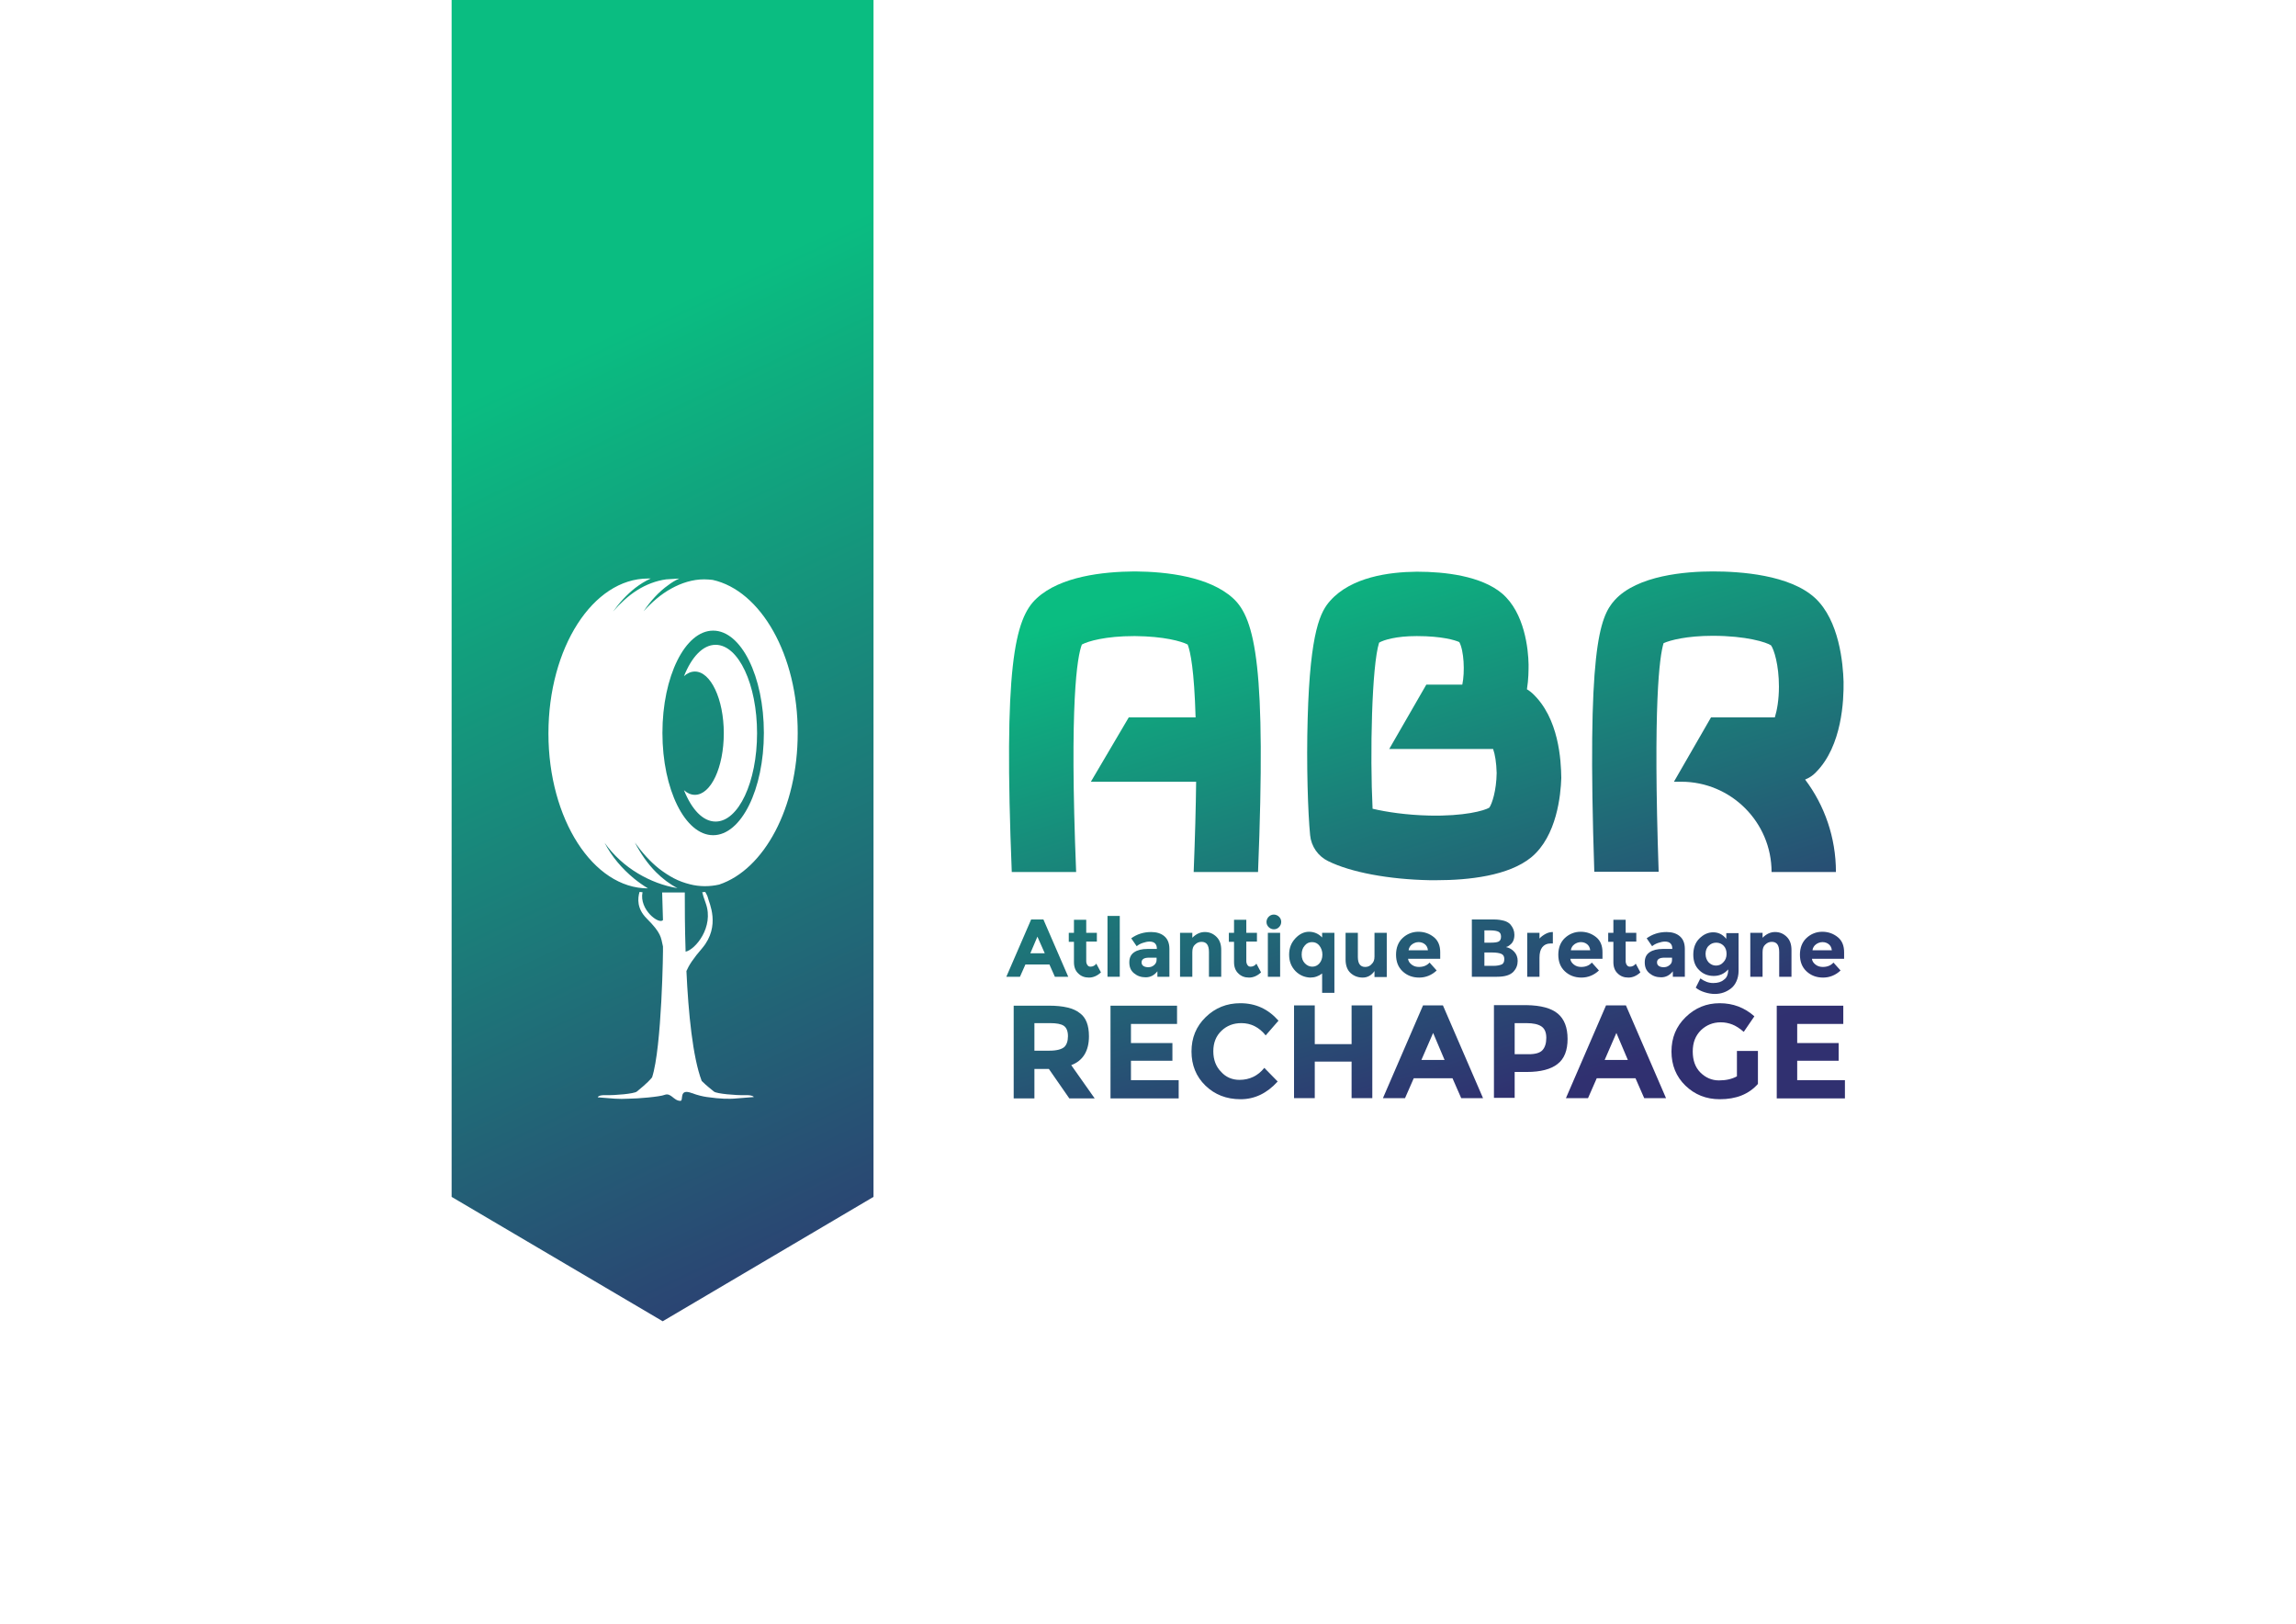 <?xml version="1.0" encoding="utf-8"?>
<!-- Generator: Adobe Illustrator 22.0.1, SVG Export Plug-In . SVG Version: 6.00 Build 0)  -->
<!DOCTYPE svg PUBLIC "-//W3C//DTD SVG 1.1//EN" "http://www.w3.org/Graphics/SVG/1.1/DTD/svg11.dtd">
<svg version="1.1" id="Calque_1" xmlns="http://www.w3.org/2000/svg" xmlns:xlink="http://www.w3.org/1999/xlink" x="0px" y="0px"
	 viewBox="0 0 841.9 595.3" enable-background="new 0 0 841.9 595.3" xml:space="preserve">
<linearGradient id="SVGID_1_" gradientUnits="userSpaceOnUse" x1="462.474" y1="431.29" x2="399.373" y2="225.305">
	<stop  offset="0" style="stop-color:#303070"/>
	<stop  offset="1" style="stop-color:#0ABD81"/>
</linearGradient>
<path fill="url(#SVGID_1_)" d="M394.6,319.7c-2.5-62.4,0.4-79,2.1-83.4c2.2-1.2,8.6-3.1,19.2-3.1h0.3c10.6,0.1,17,1.9,19.3,3.1
	c1,2.6,2.4,9.3,2.9,26.7h-24.5l-13.9,23.6h38.6c-0.1,9.3-0.4,20.2-0.9,33.1h23.6c3-74.6-0.9-92.9-9.2-100.4
	c-8.7-7.9-24.2-9.7-35.8-9.8h-0.4c-11.5,0.1-27,1.8-35.7,9.8c-8.3,7.5-12.2,25.8-9.2,100.4H394.6z"/>
<linearGradient id="SVGID_2_" gradientUnits="userSpaceOnUse" x1="560.095" y1="401.385" x2="496.994" y2="195.4">
	<stop  offset="0" style="stop-color:#303070"/>
	<stop  offset="1" style="stop-color:#0ABD81"/>
</linearGradient>
<path fill="url(#SVGID_2_)" d="M561.8,254.1c-0.6-0.5-1.2-1-1.9-1.4c0.6-3.7,0.6-7,0.6-9.1c-0.1-5.5-1.4-18.9-9.7-26
	c-7.7-6.5-21.1-8-31.1-8l-0.3,0c-10.2,0.1-23.9,2-31.6,10.6c-3.5,3.9-7.4,10.8-8.3,43.2c-0.5,16.9,0.1,34.7,0.9,42.8
	c0.4,4.1,2.9,7.7,6.6,9.5c8.3,4.1,22.2,6.7,37.2,7c0.8,0,1.7,0,2.6,0c11.7,0,26.4-1.6,34.7-8.4c9.4-7.8,10.8-22.9,11-29.1
	C572.4,278.9,571.7,263.2,561.8,254.1z M546.1,296.1c-1.8,1.1-9.2,3.2-22.1,2.9c-8.3-0.2-15.6-1.3-20.7-2.5c-1-20-0.3-52.6,2.4-60.9
	c1.7-1,6.3-2.4,13.7-2.4l0.2,0c9.1,0,14,1.5,15.5,2.2c1.7,3.1,2.1,10.9,1.1,15.6H523l-13.6,23.6v0h38.1c0.7,2,1.2,5,1.3,8.8
	C548.7,289.9,547.1,294.7,546.1,296.1z"/>
<linearGradient id="SVGID_3_" gradientUnits="userSpaceOnUse" x1="658.061" y1="371.374" x2="594.96" y2="165.389">
	<stop  offset="0" style="stop-color:#303070"/>
	<stop  offset="1" style="stop-color:#0ABD81"/>
</linearGradient>
<path fill="url(#SVGID_3_)" d="M608.2,319.7c-2.1-61.6,0.3-79,1.8-83.9c2.4-1.1,8.6-2.7,18-2.7c12.4,0,19.8,2.4,21.4,3.5
	c1.1,1.5,2.9,7.2,2.9,15.1c0,4.9-0.7,8.7-1.5,11.3h-23.4l-13.6,23.6h2.7c18.2,0,33.1,14.8,33.1,33.1h23.6c0-12.7-4.2-24.5-11.3-33.9
	c1.5-0.6,2.9-1.5,4-2.7c9.6-9.7,10.2-26.5,10.1-33.2c-0.2-6.5-1.5-22.4-10.5-30.7c-9.3-8.5-27.4-9.7-37.4-9.7
	c-9.9,0-27.7,1.4-36,10.5c-5.7,6.3-10.2,18.2-7.5,99.6H608.2z"/>
<g>
	<linearGradient id="SVGID_4_" gradientUnits="userSpaceOnUse" x1="407.954" y1="447.991" x2="344.853" y2="242.006">
		<stop  offset="0" style="stop-color:#303070"/>
		<stop  offset="1" style="stop-color:#0ABD81"/>
	</linearGradient>
	<path fill="url(#SVGID_4_)" d="M386.8,358.1l-2-4.5H376l-2,4.5h-5l9.1-21h4.5l9.1,21H386.8z M380.4,343.4l-2.6,6.1h5.3L380.4,343.4
		z"/>
	<linearGradient id="SVGID_5_" gradientUnits="userSpaceOnUse" x1="426.855" y1="442.201" x2="363.754" y2="236.216">
		<stop  offset="0" style="stop-color:#303070"/>
		<stop  offset="1" style="stop-color:#0ABD81"/>
	</linearGradient>
	<path fill="url(#SVGID_5_)" d="M398.3,345.2v7.2c0,0.6,0.2,1.1,0.5,1.5c0.3,0.4,0.7,0.5,1.1,0.5c0.8,0,1.6-0.4,2.1-1.1l1.7,3.2
		c-1.4,1.3-2.9,1.9-4.4,1.9c-1.6,0-2.9-0.5-3.9-1.5c-1.1-1-1.6-2.4-1.6-4.2v-7.4h-1.9V342h1.9v-4.8h4.5v4.8h3.9v3.2H398.3z"/>
	<linearGradient id="SVGID_6_" gradientUnits="userSpaceOnUse" x1="436.611" y1="439.212" x2="373.51" y2="233.228">
		<stop  offset="0" style="stop-color:#303070"/>
		<stop  offset="1" style="stop-color:#0ABD81"/>
	</linearGradient>
	<path fill="url(#SVGID_6_)" d="M410.6,358.1h-4.5v-22.3h4.5V358.1z"/>
	<linearGradient id="SVGID_7_" gradientUnits="userSpaceOnUse" x1="447.546" y1="435.863" x2="384.445" y2="229.878">
		<stop  offset="0" style="stop-color:#303070"/>
		<stop  offset="1" style="stop-color:#0ABD81"/>
	</linearGradient>
	<path fill="url(#SVGID_7_)" d="M428.6,358.1h-4.2v-2c-1.2,1.5-2.6,2.2-4.3,2.2s-3.1-0.5-4.3-1.5c-1.2-1-1.7-2.3-1.7-4
		s0.6-2.9,1.8-3.7c1.2-0.8,2.8-1.2,4.9-1.2h3.4v-0.1c0-1.7-0.9-2.6-2.7-2.6c-0.8,0-1.6,0.2-2.5,0.5c-0.9,0.3-1.6,0.7-2.2,1.2l-2-2.9
		c2.1-1.5,4.5-2.3,7.3-2.3c2,0,3.6,0.5,4.8,1.5c1.2,1,1.9,2.5,1.9,4.7V358.1z M424.1,351.9v-0.8h-2.8c-1.8,0-2.7,0.6-2.7,1.7
		c0,0.6,0.2,1,0.6,1.3c0.4,0.3,1,0.5,1.8,0.5s1.5-0.2,2.1-0.7C423.7,353.4,424.1,352.8,424.1,351.9z"/>
	<linearGradient id="SVGID_8_" gradientUnits="userSpaceOnUse" x1="464.212" y1="430.757" x2="401.111" y2="224.773">
		<stop  offset="0" style="stop-color:#303070"/>
		<stop  offset="1" style="stop-color:#0ABD81"/>
	</linearGradient>
	<path fill="url(#SVGID_8_)" d="M437.2,349.1v9h-4.5V342h4.5v1.8c1.4-1.4,2.9-2.1,4.6-2.1c1.7,0,3.1,0.6,4.3,1.8
		c1.2,1.2,1.7,2.8,1.7,4.8v9.8h-4.5V349c0-2.5-0.9-3.7-2.7-3.7c-0.9,0-1.7,0.3-2.4,1C437.5,346.9,437.2,347.8,437.2,349.1z"/>
	<linearGradient id="SVGID_9_" gradientUnits="userSpaceOnUse" x1="480.567" y1="425.747" x2="417.466" y2="219.763">
		<stop  offset="0" style="stop-color:#303070"/>
		<stop  offset="1" style="stop-color:#0ABD81"/>
	</linearGradient>
	<path fill="url(#SVGID_9_)" d="M457,345.2v7.2c0,0.6,0.2,1.1,0.5,1.5c0.3,0.4,0.7,0.5,1.1,0.5c0.8,0,1.6-0.4,2.1-1.1l1.7,3.2
		c-1.4,1.3-2.9,1.9-4.4,1.9c-1.6,0-2.9-0.5-3.9-1.5c-1.1-1-1.6-2.4-1.6-4.2v-7.4h-1.9V342h1.9v-4.8h4.5v4.8h3.9v3.2H457z"/>
	<linearGradient id="SVGID_10_" gradientUnits="userSpaceOnUse" x1="490.254" y1="422.779" x2="427.154" y2="216.795">
		<stop  offset="0" style="stop-color:#303070"/>
		<stop  offset="1" style="stop-color:#0ABD81"/>
	</linearGradient>
	<path fill="url(#SVGID_10_)" d="M465.2,339.9c-0.5-0.5-0.8-1.1-0.8-1.9c0-0.7,0.3-1.4,0.8-1.9s1.1-0.8,1.9-0.8
		c0.7,0,1.4,0.3,1.9,0.8c0.5,0.5,0.8,1.1,0.8,1.9c0,0.7-0.3,1.4-0.8,1.9c-0.5,0.5-1.1,0.8-1.9,0.8
		C466.4,340.7,465.7,340.4,465.2,339.9z M469.4,358.1h-4.5V342h4.5V358.1z"/>
	<linearGradient id="SVGID_11_" gradientUnits="userSpaceOnUse" x1="503.118" y1="418.839" x2="440.017" y2="212.854">
		<stop  offset="0" style="stop-color:#303070"/>
		<stop  offset="1" style="stop-color:#0ABD81"/>
	</linearGradient>
	<path fill="url(#SVGID_11_)" d="M475,356c-1.5-1.6-2.3-3.5-2.3-6s0.8-4.4,2.3-6c1.5-1.6,3.2-2.4,5-2.4c1.8,0,3.5,0.7,4.8,2.1V342
		h4.5v22h-4.5v-7.1c-1.3,1-2.7,1.5-4.4,1.5C478.4,358.3,476.6,357.6,475,356z M477.3,350c0,1.3,0.4,2.4,1.2,3.2
		c0.8,0.8,1.7,1.2,2.7,1.2c1,0,1.9-0.4,2.6-1.2c0.7-0.8,1.1-1.9,1.1-3.2s-0.4-2.4-1.1-3.3c-0.7-0.9-1.6-1.3-2.7-1.3s-2,0.4-2.7,1.3
		C477.6,347.6,477.3,348.7,477.3,350z"/>
	<linearGradient id="SVGID_12_" gradientUnits="userSpaceOnUse" x1="521.141" y1="413.317" x2="458.04" y2="207.333">
		<stop  offset="0" style="stop-color:#303070"/>
		<stop  offset="1" style="stop-color:#0ABD81"/>
	</linearGradient>
	<path fill="url(#SVGID_12_)" d="M504,350.7V342h4.5v16.2H504V356c-1.1,1.6-2.6,2.4-4.3,2.4c-1.8,0-3.3-0.6-4.5-1.7
		c-1.2-1.1-1.8-2.8-1.8-4.9V342h4.5v8.8c0,2.5,0.9,3.7,2.7,3.7c0.9,0,1.7-0.3,2.3-1C503.7,352.8,504,351.9,504,350.7z"/>
	<linearGradient id="SVGID_13_" gradientUnits="userSpaceOnUse" x1="537.942" y1="408.171" x2="474.841" y2="202.186">
		<stop  offset="0" style="stop-color:#303070"/>
		<stop  offset="1" style="stop-color:#0ABD81"/>
	</linearGradient>
	<path fill="url(#SVGID_13_)" d="M526.8,355.8c-1.8,1.7-4,2.6-6.4,2.6c-2.5,0-4.5-0.8-6.1-2.3c-1.6-1.5-2.4-3.5-2.4-6.1
		c0-2.5,0.8-4.6,2.4-6.1c1.6-1.5,3.6-2.3,5.8-2.3c2.2,0,4.1,0.7,5.7,2c1.6,1.3,2.3,3.2,2.3,5.5v2.4h-11.8c0.1,0.9,0.6,1.6,1.4,2.2
		c0.8,0.6,1.7,0.8,2.6,0.8c1.6,0,2.9-0.5,3.9-1.6L526.8,355.8z M522.5,346.2c-0.6-0.5-1.4-0.8-2.3-0.8c-0.9,0-1.7,0.3-2.4,0.8
		c-0.7,0.5-1.2,1.3-1.3,2.2h7.1C523.5,347.4,523.1,346.7,522.5,346.2z"/>
	<linearGradient id="SVGID_14_" gradientUnits="userSpaceOnUse" x1="563.02" y1="400.488" x2="499.92" y2="194.504">
		<stop  offset="0" style="stop-color:#303070"/>
		<stop  offset="1" style="stop-color:#0ABD81"/>
	</linearGradient>
	<path fill="url(#SVGID_14_)" d="M548.9,358.1h-9.2v-21h8.2c1.4,0,2.6,0.2,3.7,0.5c1,0.3,1.8,0.8,2.3,1.4c0.9,1.1,1.4,2.3,1.4,3.7
		c0,1.6-0.5,2.9-1.6,3.7c-0.4,0.3-0.6,0.5-0.7,0.5c-0.1,0.1-0.4,0.2-0.8,0.3c1.3,0.3,2.3,0.9,3.1,1.8c0.8,0.9,1.2,2,1.2,3.3
		c0,1.5-0.5,2.8-1.5,3.9C553.8,357.5,551.8,358.1,548.9,358.1z M544.4,345.6h2.2c1.3,0,2.3-0.1,2.9-0.4c0.6-0.3,0.9-0.9,0.9-1.8
		s-0.3-1.5-0.9-1.8c-0.6-0.3-1.6-0.5-2.9-0.5h-2.3V345.6z M544.4,354.1h3.2c1.3,0,2.3-0.2,3-0.5c0.7-0.3,1-1,1-2
		c0-1-0.4-1.6-1.1-1.9c-0.7-0.3-1.8-0.5-3.4-0.5h-2.8V354.1z"/>
	<linearGradient id="SVGID_15_" gradientUnits="userSpaceOnUse" x1="578.687" y1="395.689" x2="515.586" y2="189.704">
		<stop  offset="0" style="stop-color:#303070"/>
		<stop  offset="1" style="stop-color:#0ABD81"/>
	</linearGradient>
	<path fill="url(#SVGID_15_)" d="M568.5,345.9c-1.3,0-2.3,0.5-3,1.4s-1,2.2-1,3.8v7H560V342h4.5v2.1c0.6-0.7,1.3-1.2,2.2-1.7
		c0.9-0.5,1.8-0.7,2.7-0.7l0,4.2H568.5z"/>
	<linearGradient id="SVGID_16_" gradientUnits="userSpaceOnUse" x1="592.339" y1="391.507" x2="529.238" y2="185.523">
		<stop  offset="0" style="stop-color:#303070"/>
		<stop  offset="1" style="stop-color:#0ABD81"/>
	</linearGradient>
	<path fill="url(#SVGID_16_)" d="M586.3,355.8c-1.8,1.7-4,2.6-6.4,2.6c-2.5,0-4.5-0.8-6.1-2.3c-1.6-1.5-2.4-3.5-2.4-6.1
		c0-2.5,0.8-4.6,2.4-6.1c1.6-1.5,3.6-2.3,5.8-2.3c2.2,0,4.1,0.7,5.7,2s2.3,3.2,2.3,5.5v2.4h-11.8c0.1,0.9,0.6,1.6,1.4,2.2
		c0.8,0.6,1.7,0.8,2.6,0.8c1.6,0,2.9-0.5,3.9-1.6L586.3,355.8z M582,346.2c-0.6-0.5-1.4-0.8-2.3-0.8c-0.9,0-1.7,0.3-2.4,0.8
		c-0.7,0.5-1.2,1.3-1.3,2.2h7.1C583,347.4,582.6,346.7,582,346.2z"/>
	<linearGradient id="SVGID_17_" gradientUnits="userSpaceOnUse" x1="607.694" y1="386.803" x2="544.594" y2="180.819">
		<stop  offset="0" style="stop-color:#303070"/>
		<stop  offset="1" style="stop-color:#0ABD81"/>
	</linearGradient>
	<path fill="url(#SVGID_17_)" d="M596.1,345.2v7.2c0,0.6,0.2,1.1,0.5,1.5c0.3,0.4,0.7,0.5,1.1,0.5c0.8,0,1.6-0.4,2.1-1.1l1.7,3.2
		c-1.4,1.3-2.9,1.9-4.4,1.9c-1.6,0-2.9-0.5-3.9-1.5c-1.1-1-1.6-2.4-1.6-4.2v-7.4h-1.9V342h1.9v-4.8h4.5v4.8h3.9v3.2H596.1z"/>
	<linearGradient id="SVGID_18_" gradientUnits="userSpaceOnUse" x1="620.371" y1="382.92" x2="557.27" y2="176.935">
		<stop  offset="0" style="stop-color:#303070"/>
		<stop  offset="1" style="stop-color:#0ABD81"/>
	</linearGradient>
	<path fill="url(#SVGID_18_)" d="M617.6,358.1h-4.2v-2c-1.2,1.5-2.6,2.2-4.3,2.2c-1.7,0-3.1-0.5-4.3-1.5c-1.2-1-1.7-2.3-1.7-4
		s0.6-2.9,1.8-3.7c1.2-0.8,2.8-1.2,4.9-1.2h3.4v-0.1c0-1.7-0.9-2.6-2.7-2.6c-0.8,0-1.6,0.2-2.5,0.5c-0.9,0.3-1.6,0.7-2.2,1.2l-2-2.9
		c2.1-1.5,4.5-2.3,7.3-2.3c2,0,3.6,0.5,4.8,1.5c1.2,1,1.9,2.5,1.9,4.7V358.1z M613.1,351.9v-0.8h-2.8c-1.8,0-2.7,0.6-2.7,1.7
		c0,0.6,0.2,1,0.6,1.3c0.4,0.3,1,0.5,1.8,0.5c0.8,0,1.5-0.2,2.1-0.7C612.8,353.4,613.1,352.8,613.1,351.9z"/>
	<linearGradient id="SVGID_19_" gradientUnits="userSpaceOnUse" x1="637.539" y1="377.661" x2="574.438" y2="171.676">
		<stop  offset="0" style="stop-color:#303070"/>
		<stop  offset="1" style="stop-color:#0ABD81"/>
	</linearGradient>
	<path fill="url(#SVGID_19_)" d="M633.7,355.4c-1.4,1.6-3.2,2.4-5.3,2.4c-2.1,0-3.9-0.7-5.3-2.1c-1.5-1.4-2.2-3.3-2.2-5.7
		c0-2.4,0.7-4.4,2.2-5.9c1.5-1.5,3.2-2.3,5.1-2.3c1.9,0,3.5,0.8,4.8,2.4v-2.1h4.5V356c0,1.4-0.3,2.7-0.8,3.8c-0.5,1.1-1.2,2-2,2.6
		c-1.7,1.3-3.6,2-5.9,2c-1.2,0-2.4-0.2-3.7-0.6c-1.3-0.4-2.3-0.9-3.3-1.7l1.7-3.4c1.5,1.1,3,1.7,4.7,1.7c1.7,0,3-0.4,3.9-1.2
		C633.2,358.5,633.7,357.2,633.7,355.4z M633.1,349.7c0-1.3-0.4-2.3-1.1-3c-0.7-0.7-1.6-1.1-2.7-1.1s-2,0.4-2.7,1.1
		c-0.8,0.7-1.2,1.8-1.2,3c0,1.3,0.4,2.3,1.1,3.1c0.8,0.8,1.7,1.2,2.7,1.2c1.1,0,2-0.4,2.7-1.2C632.7,352,633.1,351,633.1,349.7z"/>
	<linearGradient id="SVGID_20_" gradientUnits="userSpaceOnUse" x1="655.343" y1="372.207" x2="592.242" y2="166.222">
		<stop  offset="0" style="stop-color:#303070"/>
		<stop  offset="1" style="stop-color:#0ABD81"/>
	</linearGradient>
	<path fill="url(#SVGID_20_)" d="M646.3,349.1v9h-4.5V342h4.5v1.8c1.4-1.4,2.9-2.1,4.6-2.1c1.7,0,3.1,0.6,4.3,1.8
		c1.2,1.2,1.7,2.8,1.7,4.8v9.8h-4.5V349c0-2.5-0.9-3.7-2.7-3.7c-0.9,0-1.7,0.3-2.4,1C646.6,346.9,646.3,347.8,646.3,349.1z"/>
	<linearGradient id="SVGID_21_" gradientUnits="userSpaceOnUse" x1="673.358" y1="366.688" x2="610.257" y2="160.703">
		<stop  offset="0" style="stop-color:#303070"/>
		<stop  offset="1" style="stop-color:#0ABD81"/>
	</linearGradient>
	<path fill="url(#SVGID_21_)" d="M674.9,355.8c-1.8,1.7-4,2.6-6.4,2.6c-2.5,0-4.5-0.8-6.1-2.3c-1.6-1.5-2.4-3.5-2.4-6.1
		c0-2.5,0.8-4.6,2.4-6.1c1.6-1.5,3.6-2.3,5.8-2.3c2.2,0,4.1,0.7,5.7,2c1.6,1.3,2.3,3.2,2.3,5.5v2.4h-11.8c0.1,0.9,0.6,1.6,1.4,2.2
		c0.8,0.6,1.7,0.8,2.6,0.8c1.6,0,2.9-0.5,3.9-1.6L674.9,355.8z M670.6,346.2c-0.6-0.5-1.4-0.8-2.3-0.8c-0.9,0-1.7,0.3-2.4,0.8
		c-0.7,0.5-1.2,1.3-1.3,2.2h7.1C671.6,347.4,671.2,346.7,670.6,346.2z"/>
	<linearGradient id="SVGID_22_" gradientUnits="userSpaceOnUse" x1="403.703" y1="449.293" x2="340.602" y2="243.309">
		<stop  offset="0" style="stop-color:#303070"/>
		<stop  offset="1" style="stop-color:#0ABD81"/>
	</linearGradient>
	<path fill="url(#SVGID_22_)" d="M399.3,379.9c0,5.4-2.2,9-6.5,10.6l8.6,12.2h-9.3l-7.5-10.8h-5.3v10.8h-7.6v-34h12.9
		c5.3,0,9.1,0.9,11.3,2.7C398.2,373,399.3,375.9,399.3,379.9z M390.2,383.9c0.9-0.8,1.4-2.2,1.4-4s-0.5-3.1-1.5-3.8
		c-1-0.7-2.7-1-5.1-1h-5.7v10.1h5.5C387.5,385.2,389.2,384.7,390.2,383.9z"/>
	<linearGradient id="SVGID_23_" gradientUnits="userSpaceOnUse" x1="435.859" y1="439.443" x2="372.758" y2="233.458">
		<stop  offset="0" style="stop-color:#303070"/>
		<stop  offset="1" style="stop-color:#0ABD81"/>
	</linearGradient>
	<path fill="url(#SVGID_23_)" d="M431.6,368.6v6.8h-16.9v7h15.2v6.5h-15.2v7.1h17.5v6.7h-25v-34H431.6z"/>
	<linearGradient id="SVGID_24_" gradientUnits="userSpaceOnUse" x1="467.617" y1="429.714" x2="404.516" y2="223.73">
		<stop  offset="0" style="stop-color:#303070"/>
		<stop  offset="1" style="stop-color:#0ABD81"/>
	</linearGradient>
	<path fill="url(#SVGID_24_)" d="M454.5,395.9c3.7,0,6.8-1.5,9.1-4.4l4.9,5c-3.9,4.3-8.4,6.5-13.6,6.5c-5.2,0-9.5-1.7-12.9-5
		c-3.4-3.3-5.1-7.5-5.1-12.5c0-5,1.7-9.2,5.2-12.6s7.7-5.1,12.7-5.1c5.6,0,10.2,2.1,14,6.4l-4.7,5.4c-2.4-3-5.4-4.5-8.9-4.5
		c-2.9,0-5.3,0.9-7.3,2.8c-2,1.9-3,4.4-3,7.5c0,3.2,1,5.7,2.9,7.6C449.5,394.9,451.8,395.9,454.5,395.9z"/>
	<linearGradient id="SVGID_25_" gradientUnits="userSpaceOnUse" x1="499.389" y1="419.981" x2="436.289" y2="213.996">
		<stop  offset="0" style="stop-color:#303070"/>
		<stop  offset="1" style="stop-color:#0ABD81"/>
	</linearGradient>
	<path fill="url(#SVGID_25_)" d="M495.6,368.6h7.6v34h-7.6v-13.4h-13.5v13.4h-7.6v-34h7.6v14.2h13.5V368.6z"/>
	<linearGradient id="SVGID_26_" gradientUnits="userSpaceOnUse" x1="528.129" y1="411.177" x2="465.028" y2="205.192">
		<stop  offset="0" style="stop-color:#303070"/>
		<stop  offset="1" style="stop-color:#0ABD81"/>
	</linearGradient>
	<path fill="url(#SVGID_26_)" d="M535.8,402.6l-3.2-7.3h-14.2l-3.2,7.3h-8.1l14.7-34h7.3l14.7,34H535.8z M525.5,378.7l-4.3,9.9h8.5
		L525.5,378.7z"/>
	<linearGradient id="SVGID_27_" gradientUnits="userSpaceOnUse" x1="564.249" y1="400.112" x2="501.148" y2="194.127">
		<stop  offset="0" style="stop-color:#303070"/>
		<stop  offset="1" style="stop-color:#0ABD81"/>
	</linearGradient>
	<path fill="url(#SVGID_27_)" d="M571.2,371.6c2.4,2,3.6,5.1,3.6,9.3c0,4.2-1.2,7.3-3.7,9.2c-2.4,1.9-6.2,2.9-11.2,2.9h-4.5v9.5
		h-7.6v-34h12C565,368.6,568.8,369.6,571.2,371.6z M565.6,385c0.9-1,1.4-2.5,1.4-4.5c0-2-0.6-3.4-1.8-4.2c-1.2-0.8-3-1.2-5.5-1.2
		h-4.3v11.4h5.1C563,386.5,564.7,386,565.6,385z"/>
	<linearGradient id="SVGID_28_" gradientUnits="userSpaceOnUse" x1="589.527" y1="392.368" x2="526.426" y2="186.384">
		<stop  offset="0" style="stop-color:#303070"/>
		<stop  offset="1" style="stop-color:#0ABD81"/>
	</linearGradient>
	<path fill="url(#SVGID_28_)" d="M602.9,402.6l-3.2-7.3h-14.2l-3.2,7.3h-8.1l14.7-34h7.3l14.7,34H602.9z M592.7,378.7l-4.3,9.9h8.5
		L592.7,378.7z"/>
	<linearGradient id="SVGID_29_" gradientUnits="userSpaceOnUse" x1="628.196" y1="380.522" x2="565.095" y2="174.538">
		<stop  offset="0" style="stop-color:#303070"/>
		<stop  offset="1" style="stop-color:#0ABD81"/>
	</linearGradient>
	<path fill="url(#SVGID_29_)" d="M637,385.3h7.6v12.1c-3.4,3.8-8,5.6-14,5.6c-5,0-9.2-1.7-12.6-5c-3.4-3.3-5.1-7.5-5.1-12.5
		c0-5,1.7-9.2,5.2-12.6c3.5-3.4,7.6-5.1,12.5-5.1c4.9,0,9.1,1.6,12.7,4.8l-3.9,5.7c-1.5-1.3-2.9-2.2-4.2-2.7
		c-1.3-0.5-2.7-0.8-4.2-0.8c-2.9,0-5.3,1-7.3,2.9c-2,2-3,4.5-3,7.8c0,3.2,0.9,5.8,2.8,7.7c1.9,1.9,4.2,2.9,6.8,2.9
		c2.6,0,4.8-0.5,6.6-1.5V385.3z"/>
	<linearGradient id="SVGID_30_" gradientUnits="userSpaceOnUse" x1="659.217" y1="371.019" x2="596.117" y2="165.035">
		<stop  offset="0" style="stop-color:#303070"/>
		<stop  offset="1" style="stop-color:#0ABD81"/>
	</linearGradient>
	<path fill="url(#SVGID_30_)" d="M675.9,368.6v6.8H659v7h15.2v6.5H659v7.1h17.5v6.7h-25v-34H675.9z"/>
</g>
<linearGradient id="SVGID_31_" gradientUnits="userSpaceOnUse" x1="369.205" y1="486.66" x2="201.84" y2="132.369">
	<stop  offset="0" style="stop-color:#303070"/>
	<stop  offset="1" style="stop-color:#0ABD81"/>
</linearGradient>
<path fill="url(#SVGID_31_)" d="M320.3,0v438.8L243,484.4l-77.4-45.6V0H320.3z M273,401.5c-3.1,0.1-10.2-0.5-11.2-1.3
	c-0.7-0.6-2.7-2.1-4.5-3.9c-3.3-8.7-4.9-25-5.6-40.3c0.9-2.1,2.5-4.6,5.8-8.4c6.9-8.2,2.4-16.8,2.1-18.4c-0.1-0.5-0.5-1.4-1-2.2
	c-0.4,0-0.7,0.1-1.1,0.1c0.2,0.9,0.6,2.2,1.3,4.1c3.1,8.7-3.9,17-7.4,17.7c-0.3-8.8-0.3-16.6-0.3-21.7h-8.3
	c0.1,2.7,0.2,6.1,0.3,10.1c-1.4,1.8-8.8-3.8-7.5-10.2c-0.4,0-0.8-0.1-1.1-0.1c-0.7,2.4-1,6.1,2.6,9.7c5.5,5.5,5.2,6.9,6,10.3
	c0.1,0.5-0.4,37.1-4,48c-2,2.4-4.7,4.4-5.6,5.2c-1,0.8-8.1,1.4-11.2,1.3c-3.1-0.1-3.1,0.8-3.1,0.8s1.4,0.1,6.3,0.5
	c1.5,0.1,3.3,0.1,5.1,0c3.1,0,11.4-0.7,13.1-1.4c2.4-0.9,3.3,2.2,5.8,2.2c1.3,0-0.8-4.8,4.3-2.8c0,0,0.1,0,0.1,0
	c0.4,0.2,0.9,0.3,1.4,0.5c1.9,0.6,3.7,0.9,4.8,1c3.4,0.5,7.3,0.7,10,0.4c4.8-0.4,6.3-0.5,6.3-0.5S276.2,401.4,273,401.5z
	 M261.3,212.6c-1-0.1-2.1-0.2-3.1-0.2c-4.2,0-8.3,1.3-12.1,3.4c-3.8,2.1-7.1,5-10.1,8.3c2.5-3.7,5.5-7.1,9.2-9.7
	c1.2-0.9,2.5-1.7,3.9-2.3c-1.6,0.1-3.2,0.2-4.8,0.3c-3.7,0.5-7.4,1.9-10.7,4c-3.3,2.1-6.2,4.8-8.8,7.8c2.3-3.2,5-6.2,8.2-8.7
	c1.7-1.3,3.6-2.5,5.6-3.4h-1c-20.2,0-36.5,25.4-36.5,56.8c0,31.4,16.4,56.8,36.5,56.8h0c-1.8-1.1-3.5-2.3-5.1-3.6
	c-4.5-3.7-8.2-8.1-10.8-13.1c3.3,4.6,7.5,8.4,12.2,11.2c4.5,2.7,9.5,4.6,14.5,5.4c-2.9-1.5-5.5-3.5-7.8-5.8
	c-3.2-3.2-5.7-6.9-7.8-10.9c2.6,3.6,5.5,6.9,8.9,9.6c1.7,1.3,3.5,2.5,5.4,3.5c1.9,1,3.9,1.7,5.9,2.2c3.5,0.9,7.2,0.9,10.7,0.1
	c16.5-5.5,28.8-28.2,28.8-55.5C292.6,240.2,279,216.5,261.3,212.6z M261.5,306.2c-10.3,0-18.6-16.8-18.6-37.5s8.3-37.5,18.6-37.5
	c10.3,0,18.6,16.8,18.6,37.5S271.8,306.2,261.5,306.2z M262.4,236.4c-4.7,0-8.8,4.5-11.6,11.5c1.2-1.1,2.6-1.7,4-1.7
	c5.8,0,10.6,10.1,10.6,22.6c0,12.5-4.7,22.6-10.6,22.6c-1.4,0-2.8-0.6-4-1.7c2.8,7,6.9,11.5,11.6,11.5c8.4,0,15.2-14.5,15.2-32.4
	C277.6,250.9,270.8,236.4,262.4,236.4z"/>
</svg>

